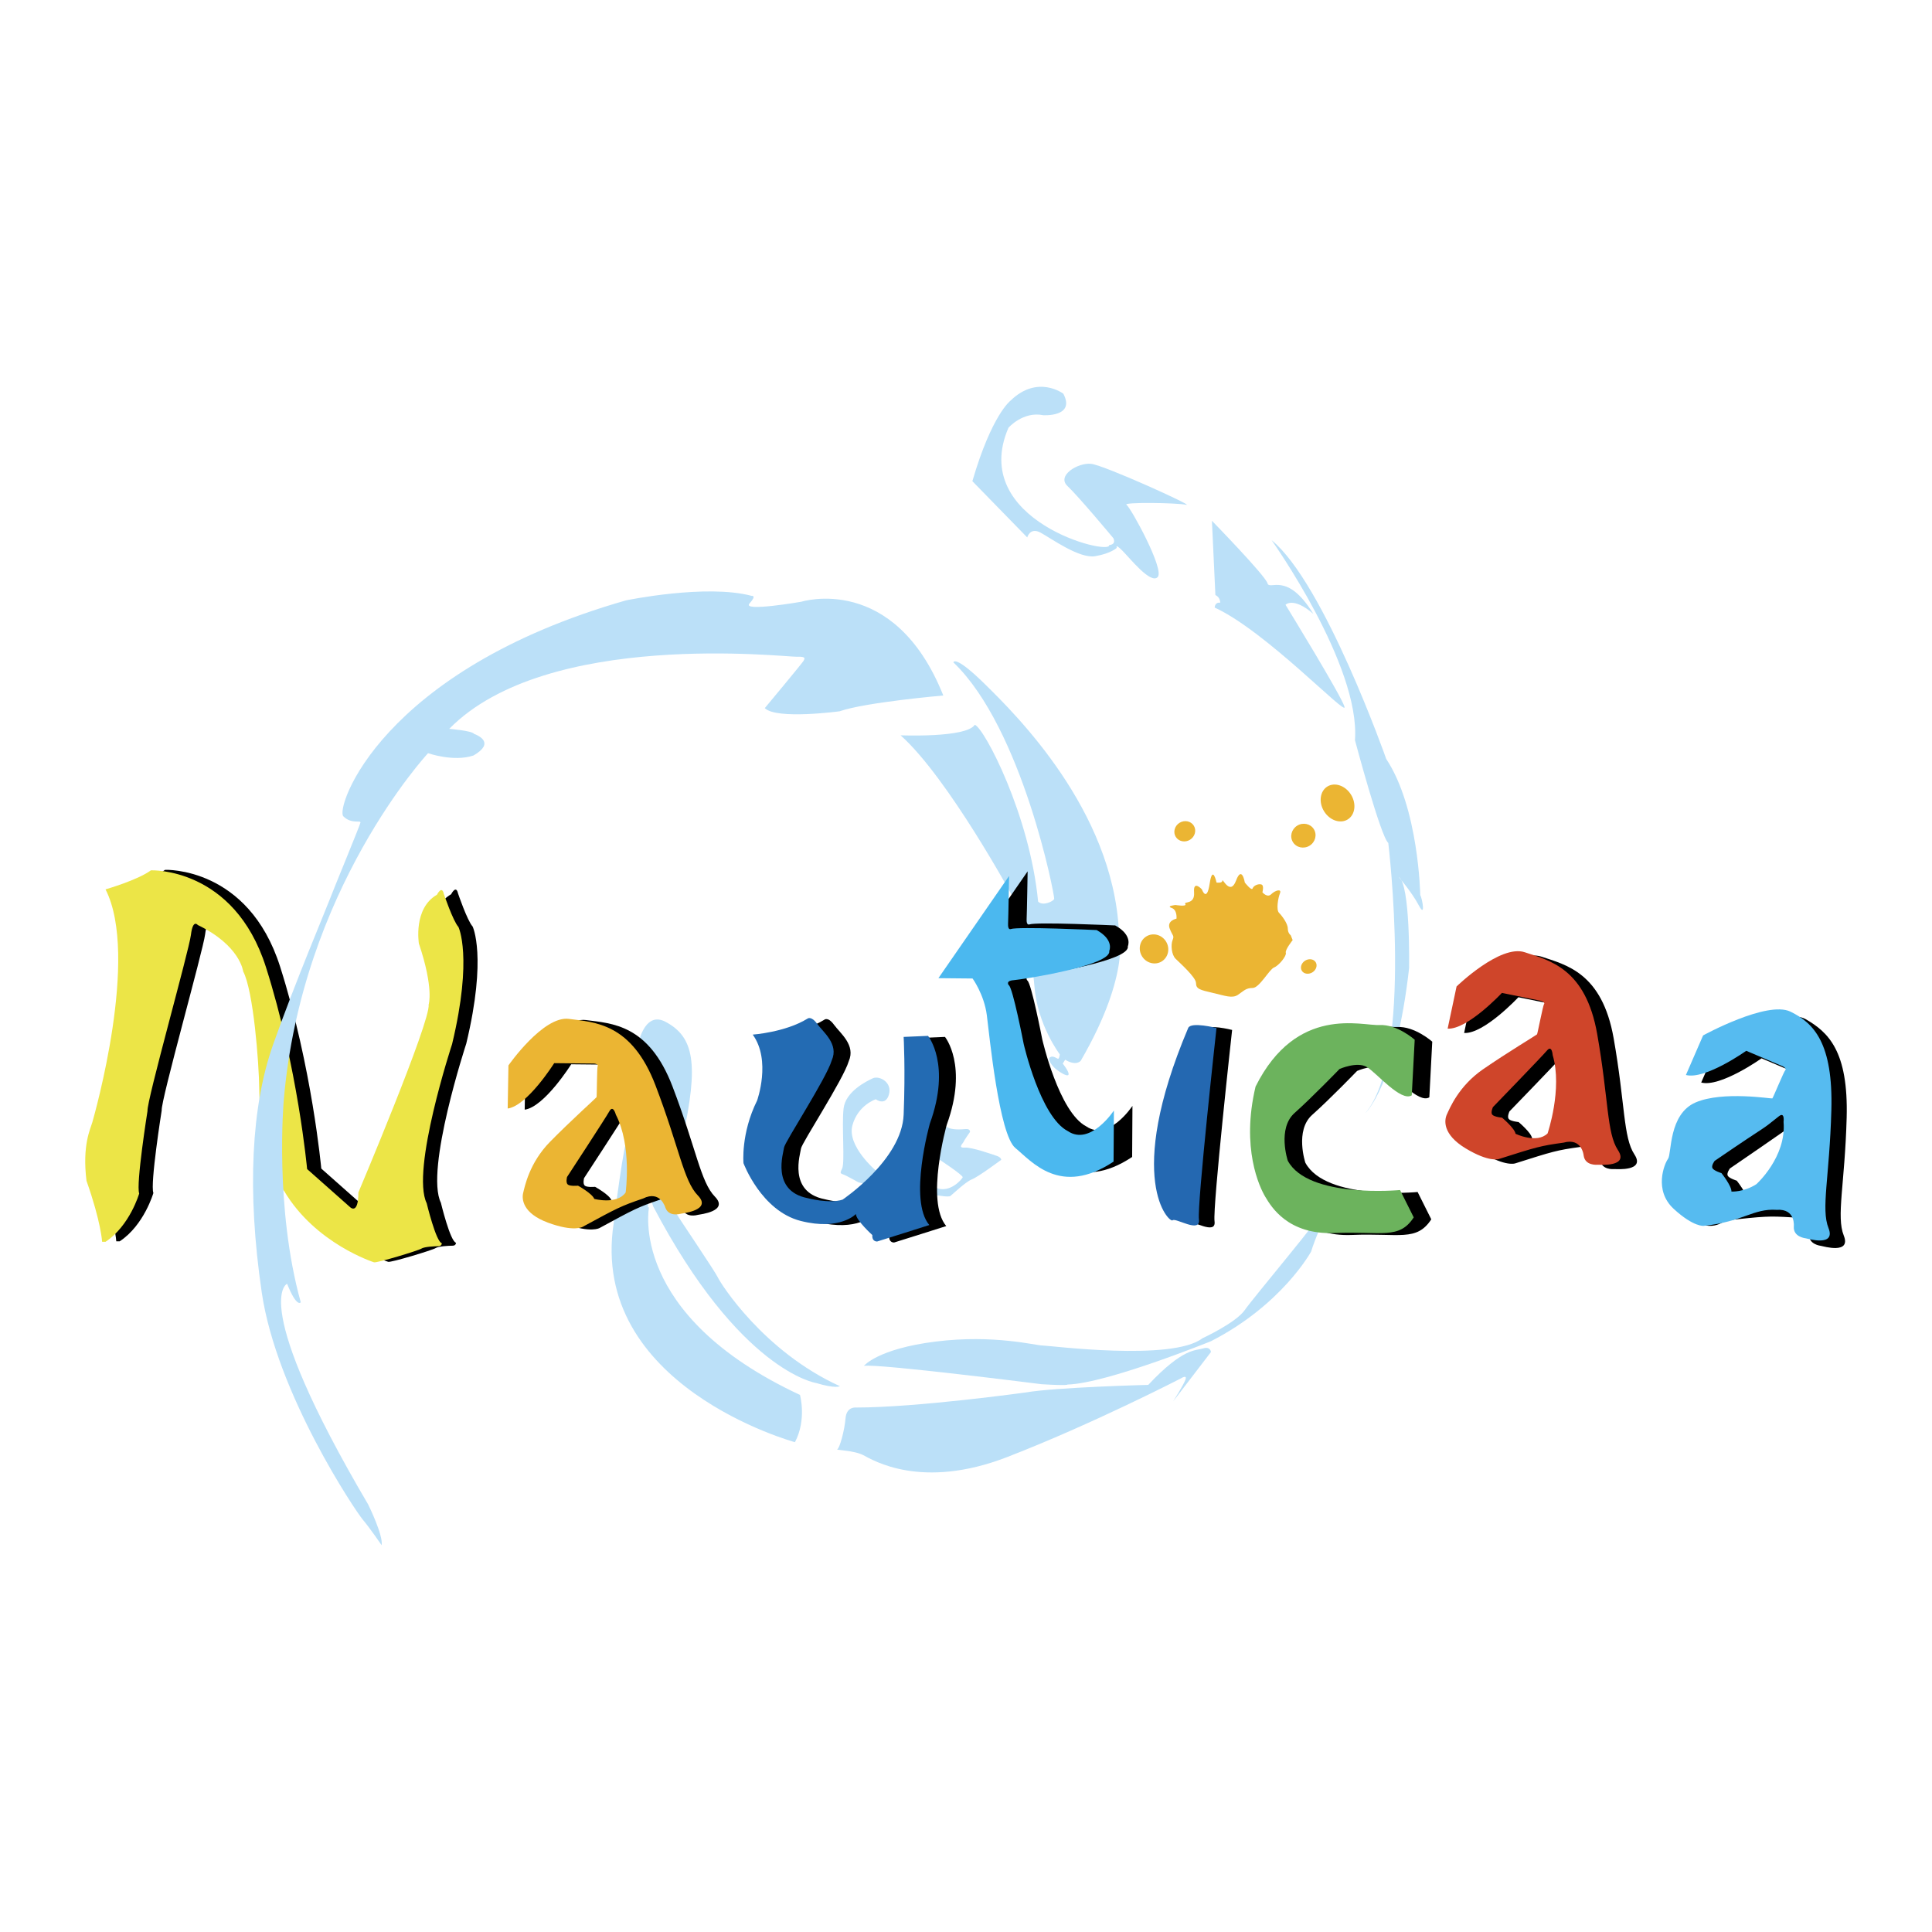 <svg xmlns="http://www.w3.org/2000/svg" width="2500" height="2500" viewBox="0 0 192.756 192.756"><g fill-rule="evenodd" clip-rule="evenodd"><path fill="#fff" d="M0 0h192.756v192.756H0V0z"/><path d="M11.601 123.846s-.098-1.949-1.559-6.088c-.438-3.557.39-5.162.584-5.844.195-.684 4.724-16.559 1.315-23.231 0 0 3.214-.925 4.529-1.899 0 0 8.293-.349 11.476 9.656 3.183 10.004 4.109 20.148 4.109 20.148l4.286 3.799s.828.828.828-1.461c0 0 7.208-17.045 7.013-18.75 0 0 .535-1.605-.974-6.086 0 0-.584-3.507 1.802-4.87 0 0 .487-.975.682-.098 0 0 .925 2.728 1.461 3.312 0 0 1.461 2.97-.633 11.688 0 0-4.139 12.613-2.532 15.877 0 0 .925 3.848 1.51 3.992 0 0 0 .293-.341.293s-1.413.049-1.705.244c-.292.193-4.48 1.461-4.724 1.363 0 0-5.844-1.852-8.96-7.111 0 0-2.387-2.289-2.484-10.129-.034-2.727-.584-9.838-1.607-11.785 0 0-.292-2.582-4.529-4.627 0 0-.487-.633-.682.974s-4.432 16.606-4.334 17.581c0 0-1.169 7.354-.828 8.23 0 0-.925 3.215-3.36 4.822h-.343z"/><path d="M10.188 123.895s-.097-1.949-1.559-6.088c-.438-3.557.39-5.162.585-5.844.194-.684 4.724-16.559 1.314-23.231 0 0 3.214-.925 4.529-1.899 0 0 8.293-.349 11.476 9.656 3.182 10.004 4.108 20.148 4.108 20.148l4.286 3.799s.828.828.828-1.461c0 0 7.208-17.045 7.013-18.75 0 0 .535-1.607-.975-6.086 0 0-.584-3.507 1.802-4.871 0 0 .487-.974.682-.097 0 0 .925 2.727 1.461 3.312 0 0 1.461 2.971-.633 11.688 0 0-4.14 12.613-2.533 15.877 0 0 .925 3.848 1.51 3.992 0 0 0 .293-.341.293s-1.412.049-1.704.244c-.292.193-4.48 1.461-4.725 1.363 0 0-5.844-1.852-8.961-7.111 0 0-2.386-2.289-2.483-10.129-.034-2.727-.584-9.838-1.607-11.785 0 0-.292-2.582-4.529-4.627 0 0-.487-.633-.682.974-.195 1.607-4.432 16.606-4.334 17.581 0 0-1.169 7.354-.828 8.23 0 0-.926 3.215-3.361 4.822h-.339z" fill="#ece547"/><path d="M38.076 154.166s-1.169-1.709-1.889-2.562c-.72-.855-8.59-12.549-10.074-22.668s-1.035-18.574 1.124-24.691c2.159-6.115 5.442-13.896 5.667-14.526.225-.63 3.013-7.376 3.058-7.646s-.899.18-1.708-.63S37.937 66.911 62.452 59.9c0 0 8.005-1.664 12.547-.449 0 0 .54-.09-.225.765-.765.854 5.172-.18 5.172-.18s9.265-2.923 14.167 9.354c0 0-7.781.675-10.344 1.575 0 0-6.297.854-7.466-.315 0 0 3.823-4.587 3.868-4.722.044-.136.404-.45-.675-.405-1.08.045-24.917-2.744-34.676 7.195 0 0 2.249.181 2.474.495.45.18 2.114.9-.045 2.159-1.979.674-4.542-.226-4.542-.226s-12.65 13.586-14.403 34.721c0 0-.926 10.617 1.704 20.064 0 0-.39.586-1.364-1.85 0 0-3.896 1.656 8.084 22.012.002.001 1.524 3.079 1.348 4.073z" fill="#bbe0f8"/><path d="M89.853 73.362s6.564.272 7.403-1.052c.959.35 5.488 8.995 6.316 17.639.461.487 1.533-.024 1.605-.268.074-.244-3.141-16.972-10.056-23.595 0 0 .097-.828 3.165 2.191 3.068 3.02 12.711 12.516 13.344 24.594 0 0 1.314 4.14-3.799 12.955 0 0-.438.584-1.559-.098l-.242.389s.633.779.584 1.072-.779-.146-1.217-.486c-.439-.342-.926-1.023-.635-1.219.293-.195.635.098.779.146.146.049.195-.438.195-.438s-2.24-2.922-2.533-6.818c-.291-3.896-2.143-8.864-2.143-8.864s-6.444-11.891-11.207-16.148zM87.378 109.674s.974.73 1.315-.488c.341-1.217-.974-1.898-1.607-1.607-.633.293-2.728 1.316-2.922 3.02-.195 1.705.146 5.406-.146 5.99-.292.586-.146.439.438.73.584.293 1.169.633 1.169.633l5.99 1.559 1.996-.242s1.023.193 1.218.049c.195-.146 1.51-1.412 2.143-1.656.633-.244 2.922-1.949 2.922-1.949s0-.242-.438-.389c-.439-.146-2.485-.877-3.215-.828s-.146-.438-.097-.584c.048-.146.633-.975.633-.975s.049-.34-.438-.291c-.487.049-1.412.096-1.851-.195-.438-.293-.877 3.166-.877 3.166s2.533 1.654 2.436 1.85-1.218 1.559-2.581 1.072c-1.364-.488-6.088-1.754-6.088-1.754s-2.873-2.436-2.338-4.48c.537-2.047 2.338-2.631 2.338-2.631zM63.241 106.754s.32-6.318 3.159-4.809c2.838 1.512 3.342 4.168 1.693 11.631-1.648 7.463-.687 7.326-.549 7.6.137.275 3.801 5.678 4.076 6.273.274.596 4.532 7.373 12.178 10.852 0 0-.412.273-2.381-.32 0 0-7.6-1.145-16.253-17.629 0 0-.275-1.006-.458-.365s.046.457.046.457-2.152 10.714 15.063 18.726c0 0 .686 2.473-.504 4.717 0 0-20.558-5.588-18.085-21.84 0 0 1.053-8.609 1.465-8.746.412-.137.55-6.547.55-6.547zM85.407 140.43s-.95-.131-1.048 1.082c-.098 1.211-.589 2.98-.819 3.078-.229.098 1.638.098 2.588.59s5.798 3.504 14.347.195c8.549-3.307 17.361-7.861 17.361-7.861s.656-.424.426.166c-.229.588-1.211 2.129-1.211 2.129l3.766-4.914s-.033-.59-.785-.361c-.754.23-1.998-.064-5.471 3.637 0 0-9.172.23-12.219.754 0-.001-10.842 1.505-16.935 1.505z" fill="#bbe0f8"/><path d="M86.194 136.27s1.375-1.703 7.173-2.424 9.957.395 10.645.395c.689 0 12.939 1.604 15.953-.721 0 0 3.342-1.541 4.227-2.818s8.025-9.729 7.992-10.188c-.033-.457.688-.426.295.328-.395.754-1.244 2.652-1.67 4.029 0 0-2.883 5.307-9.99 8.941 0 0-10.418 4.225-14.316 4.324 0 0 .133.131-2.586-.033-.001.001-16.25-2.062-17.723-1.833zM136.225 111.051s3.047-2.771 4.363-14.479c0 0 .141-8.383-1.039-9.076 0 0 1.316 1.523 2.01 2.84.693 1.317.346-.692.139-1.039 0 0-.139-8.66-3.395-13.579 0 0-6.166-17.526-11.432-21.822 0 0 8.867 12.47 8.314 19.952 0 0 2.562 9.629 3.324 10.253.001.001 2.565 21.27-2.284 26.95z" fill="#bbe0f8"/><path d="M120.914 51.958s5.334 5.473 5.541 6.234c.209.763 1.939-1.247 4.572 3.049-2.008-1.732-2.77-.901-2.77-.901s5.611 9.145 5.887 10.184c.277 1.039-7.828-7.552-12.955-9.907 0 0 .002-.555.555-.485 0 0 .002-.554-.484-.762l-.346-7.412zM100.615 42.674s1.455-1.663 3.463-1.248c0 0 3.256.208 2.01-2.147 0 0-2.562-1.94-5.266.692 0 0-1.869 1.386-3.809 8.036l5.473 5.612s.275-1.039 1.316-.485c1.039.555 3.879 2.633 5.473 2.355 1.592-.276 2.146-.831 2.146-.831s-.207-.485.555.277 2.84 3.395 3.533 2.633c.693-.763-2.701-6.928-3.117-7.205-.416-.277 4.988-.208 5.957 0 .971.208-8.174-3.949-9.49-4.087-1.316-.139-3.463 1.178-2.355 2.217s4.572 5.196 4.572 5.196.346.624-.416.693c.207 1.108-14.063-2.425-10.045-11.708z" fill="#bbe0f8"/><path d="M71.326 119.389c-1.434-1.471-1.849-4.754-4.226-10.979-2.376-6.225-6.074-6.301-8.639-6.639-2.565-.34-6.036 4.641-6.036 4.641l-.076 4.299c1.962-.264 4.641-4.527 4.641-4.527s3.622.039 3.923.039c.301 0 .49.15.415.264-.076.113-.076 3.018-.114 3.094-.037.074-2.565 2.338-4.64 4.451-2.075 2.113-2.527 4.49-2.678 5.094-.151.604-.075 2.037 2.49 2.98 2.565.941 3.433.414 3.433.414 3.471-1.887 3.811-2.074 6.036-2.83 1.735-.867 2.226.906 2.226.906.339.943 1.434.641 1.585.604.151-.04 3.094-.341 1.66-1.811zm-7.205-.303c-.868 1.246-3.131.643-3.131.643-.188-.529-1.623-1.32-1.623-1.32s-.792.074-1.019-.113c-.226-.189-.075-.756-.075-.756s3.848-5.885 4.226-6.562c.377-.68.641.338.641.338 1.622 3.131.981 7.77.981 7.77z"/><path d="M69.628 119.275c-1.434-1.471-1.849-4.754-4.226-10.979-2.376-6.225-6.074-6.301-8.639-6.641-2.565-.338-6.036 4.641-6.036 4.641l-.075 4.301c1.962-.264 4.64-4.527 4.64-4.527s3.622.039 3.923.039.49.15.415.264-.076 3.018-.113 3.094c-.038.074-2.565 2.338-4.641 4.451-2.074 2.113-2.527 4.49-2.678 5.094s-.076 2.037 2.49 2.979c2.565.943 3.433.416 3.433.416 3.471-1.885 3.811-2.074 6.036-2.83 1.735-.867 2.226.906 2.226.906.339.943 1.434.641 1.584.604.153-.04 3.095-.341 1.661-1.812zm-7.206-.302c-.867 1.246-3.131.643-3.131.643-.188-.529-1.622-1.32-1.622-1.32s-.792.074-1.019-.113c-.227-.189-.076-.756-.076-.756s3.849-5.885 4.226-6.562c.377-.68.641.338.641.338 1.623 3.131.981 7.77.981 7.77z" fill="#ebb533"/><path d="M183.953 123.27c-.762-1.906.107-5.098.289-11.76.18-6.66-1.844-8.531-4.084-9.824-2.242-1.293-8.715 2.371-8.715 2.371l-1.713 3.947c1.914.506 6.018-2.412 6.018-2.412s3.332 1.418 3.611 1.533.396.326.283.402-1.223 2.762-1.287 2.816c-.062.055-4.92-.766-7.645.395-2.723 1.16-2.395 5.131-2.766 5.631-.369.502-1.443 3.141.568 4.992 2.01 1.85 3.611.408 3.611.408 3.928-.418 4.312-.463 6.658-.311 1.936-.139 1.711 1.688 1.711 1.688-.047 1.002 1.08 1.139 1.234 1.164.157.022 2.991.868 2.227-1.04zm-6.543-3.032c-1.277.82-3.139-.604-3.139-.604.027-.559-.996-1.838-.996-1.838s-.76-.234-.898-.494c-.137-.262.219-.727.219-.727s5.805-3.969 6.414-4.451c.605-.484.461.557.461.557.302 3.514-2.061 7.557-2.061 7.557z"/><path d="M182.428 122.518c-.762-1.908.107-5.1.287-11.76.182-6.66-1.734-8.682-4.082-9.826-2.328-1.133-8.715 2.373-8.715 2.373l-1.713 3.947c1.914.504 6.018-2.414 6.018-2.414s3.332 1.418 3.611 1.533c.277.115.396.328.283.404s-1.223 2.76-1.287 2.814c-.062.055-4.92-.766-7.645.395s-2.393 5.131-2.766 5.633c-.369.5-1.443 3.141.568 4.992 2.01 1.85 3.012 1.693 3.012 1.693 3.93-.418 4.912-1.748 7.258-1.596 1.936-.139 1.711 1.686 1.711 1.686-.047 1.002 1.08 1.141 1.234 1.164s2.989.868 2.226-1.038zm-7.194-4.372c-1.277.818-2.488.736-2.488.736.027-.561-.996-1.84-.996-1.84s-.76-.232-.898-.494c-.137-.26.219-.727.219-.727 5.965-4.078 4.305-2.771 6.412-4.453.607-.482.463.561.463.561.302 3.514-2.712 6.217-2.712 6.217z" fill="#56bbf0"/><path d="M163.066 115.176c-1.129-1.715-.914-5.018-2.07-11.58-1.154-6.562-4.77-7.336-7.223-8.156-2.455-.819-6.809 3.412-6.809 3.412l-.887 4.209c1.977.113 5.414-3.566 5.414-3.566s3.549.725 3.846.781c.295.057.451.24.357.338-.096.096-.646 2.949-.699 3.016-.051.066-2.961 1.811-5.398 3.492s-3.332 3.93-3.596 4.494c-.262.564-.459 1.986 1.881 3.396 2.34 1.412 3.293 1.059 3.293 1.059 3.766-1.193 4.133-1.314 6.463-1.635 1.867-.523 2.014 1.311 2.014 1.311.154.99 1.285.902 1.441.893.155-.009 3.102.253 1.973-1.464zm-7.017-1.662c-1.088 1.059-3.197.037-3.197.037-.086-.555-1.342-1.604-1.342-1.604s-.791-.076-.979-.305c-.188-.227.068-.756.068-.756s4.893-5.049 5.393-5.645c.498-.594.564.455.564.455 1.001 3.384-.507 7.818-.507 7.818z"/><path d="M161.42 114.744c-1.127-1.717-.914-5.02-2.068-11.58-1.154-6.562-4.77-7.338-7.225-8.157s-6.805 3.413-6.805 3.413l-.891 4.209c1.977.111 5.414-3.566 5.414-3.566s3.549.723 3.846.779c.297.059.453.24.357.338s-.646 2.949-.697 3.016c-.051.068-2.961 1.811-5.4 3.494-2.438 1.682-3.33 3.928-3.594 4.492s-.461 1.986 1.881 3.398c2.34 1.41 3.291 1.059 3.291 1.059 3.766-1.195 4.135-1.316 6.463-1.637 1.869-.523 2.014 1.311 2.014 1.311.154.99 1.287.902 1.441.893.157-.009 3.104.253 1.973-1.462zm-7.018-1.662c-1.088 1.057-3.195.035-3.195.035-.084-.553-1.344-1.604-1.344-1.604s-.791-.076-.979-.303c-.186-.229.068-.756.068-.756s4.895-5.051 5.393-5.645c.5-.596.566.455.566.455 1.001 3.382-.509 7.818-.509 7.818z" fill="#cf452a"/><path d="M76.79 103.324s3.252-.229 5.454-1.586c0 0 .358-.334.973.512.615.844 2.177 2.021 1.46 3.635-.538 1.818-4.712 8.195-4.763 8.707s-1.331 4.303 2.33 5.045c0 0 2.203.59 3.509.154 0 0 5.915-3.969 6.094-8.477s0-7.76 0-7.76l2.433-.102s2.33 2.842.179 8.758c0 0-2.15 7.631-.051 10.115 0 0-4.839 1.537-5.198 1.639 0 0-.538.053-.487-.641 0 0-1.639-1.484-1.639-2.1 0 0-1.562 1.691-5.505.691-3.944-.998-5.711-5.762-5.711-5.762s-.281-2.943 1.357-6.248c0 .002 1.434-3.994-.435-6.58z"/><path d="M75.1 103.223s3.252-.23 5.454-1.588c0 0 .358-.332.973.512.615.844 2.177 2.021 1.46 3.637-.538 1.818-4.712 8.193-4.763 8.707-.051.512-1.332 4.301 2.33 5.045 0 0 2.203.588 3.508.152 0 0 5.916-3.969 6.095-8.477.179-4.506 0-7.758 0-7.758l2.433-.104s2.33 2.844.179 8.758c0 0-2.151 7.633-.051 10.115 0 0-4.84 1.537-5.198 1.641 0 0-.538.051-.487-.641 0 0-1.639-1.486-1.639-2.1 0 0-1.562 1.689-5.506.691-3.944-1-5.71-5.762-5.71-5.762s-.282-2.945 1.357-6.248c0 .002 1.434-3.994-.435-6.58z" fill="#236bb3"/><path d="M102.527 86.935l-7.049 10.194 3.409.033s1.158 1.588 1.422 3.674c.266 2.084 1.225 11.916 2.848 13.238 1.621 1.324 4.467 4.898 9.797 1.357l.031-5.098s-2.348 3.574-4.6 2.051c-2.746-1.422-4.402-8.703-4.402-8.703s-1.092-5.66-1.488-5.857c0 0-.365-.43.496-.496.859-.066 9.797-1.457 9.531-2.913 0 0 .531-1.092-1.258-2.085 0 0-7.875-.364-8.57-.099 0 0-.299.132-.266-.53s.099-4.766.099-4.766z"/><path d="M100.674 87.398l-7.049 10.194 3.409.033s1.158 1.588 1.424 3.674c.264 2.084 1.225 11.914 2.846 13.238s4.469 4.898 9.797 1.357l.033-5.098s-2.35 3.574-4.602 2.051c-2.746-1.422-4.4-8.703-4.4-8.703s-1.094-5.66-1.49-5.857c0 0-.365-.43.496-.496s9.797-1.457 9.531-2.914c0 0 .531-1.092-1.256-2.085 0 0-7.877-.364-8.572-.099 0 0-.299.132-.266-.53.032-.661.099-4.765.099-4.765z" fill="#4bb8ef"/><path d="M120.105 102.758c.275-.652 2.824 0 2.824 0s-1.947 17.629-1.754 19.09c.195 1.461-2.336-.195-2.629.098s-4.868-3.995 1.559-19.188z"/><path d="M118.547 102.562c.275-.652 2.824 0 2.824 0s-1.947 17.631-1.752 19.09c.193 1.463-2.338-.193-2.631.098-.293.293-4.869-3.992 1.559-19.188z" fill="#2468b1"/><path d="M142.605 109.479l.291-5.553s-1.752-1.559-3.506-1.461-8.279-2.045-12.369 6.137c-1.461 6.137.389 10.033.973 11.006.584.975 2.24 3.799 6.916 3.604 4.676-.193 6.428.684 7.889-1.559l-1.363-2.727s-9.154.877-11.201-2.922c0 0-1.07-3.215.682-4.773 1.754-1.557 4.48-4.383 4.48-4.383s1.754-.779 2.729-.193c.972.583 3.407 3.505 4.479 2.824z"/><path d="M140.852 109.283l.293-5.551s-1.754-1.559-3.508-1.461c-1.752.096-8.279-2.047-12.369 6.135-1.461 6.137.389 10.033.975 11.008.584.973 2.24 3.797 6.914 3.604 4.676-.195 6.43.682 7.891-1.559l-1.363-2.729s-9.156.877-11.201-2.922c0 0-1.072-3.213.682-4.771 1.752-1.559 4.48-4.383 4.48-4.383s1.752-.779 2.727-.195 3.406 3.506 4.479 2.824z" fill="#6cb35d"/><path d="M117.379 91.654s-.975.195-.684.974c.293.779.488.682.293 1.168s-.098 1.461.293 1.851c.389.39 2.045 1.851 2.045 2.435s.389.682 1.656.975c1.266.291 1.947.584 2.531.195.586-.391.779-.682 1.461-.682s1.656-1.852 2.143-2.047c.488-.194 1.268-1.168 1.17-1.46-.098-.292.682-1.266.682-1.266l-.195-.487s-.291-.195-.291-.682c0-.487-.586-1.267-.877-1.559-.293-.292-.098-1.461.098-1.948.193-.487-.488-.292-.877.098-.391.389-.877-.195-.877-.195s.195-.682-.098-.779c-.291-.097-.779.098-.877.39s-.779-.584-.779-.584-.291-1.753-.875-.195c-.586 1.558-1.365-.292-1.365 0s-.584.195-.584.195-.389-1.851-.682.098c-.291 1.948-.779.584-.779.584s-.877-.974-.779.292c.098 1.267-1.07.877-.877 1.169.195.292-.973.098-.973.098s-.975.097-.391.292.488 1.07.488 1.07zM134.791 79.284c.559.908.412 2.014-.33 2.472s-1.799.094-2.359-.813c-.559-.906-.41-2.014.33-2.472.742-.458 1.798-.093 2.359.813zM116.334 93.935c.424.688.234 1.577-.426 1.985-.66.408-1.543.18-1.967-.508-.426-.688-.234-1.578.428-1.985.66-.408 1.541-.18 1.965.508zM131.084 82.73c.34.552.15 1.289-.426 1.644-.576.356-1.322.197-1.662-.354-.342-.552-.148-1.289.428-1.645.576-.355 1.32-.197 1.66.355zM119.107 82.381c.287.466.117 1.094-.379 1.401-.498.307-1.135.177-1.424-.29-.287-.467-.117-1.095.379-1.401.499-.306 1.135-.176 1.424.29zM131.268 96c.197.323.051.775-.33 1.012-.381.234-.854.164-1.053-.158-.199-.323-.051-.775.33-1.012.381-.236.851-.164 1.053.158z" fill="#ebb533"/></g></svg>